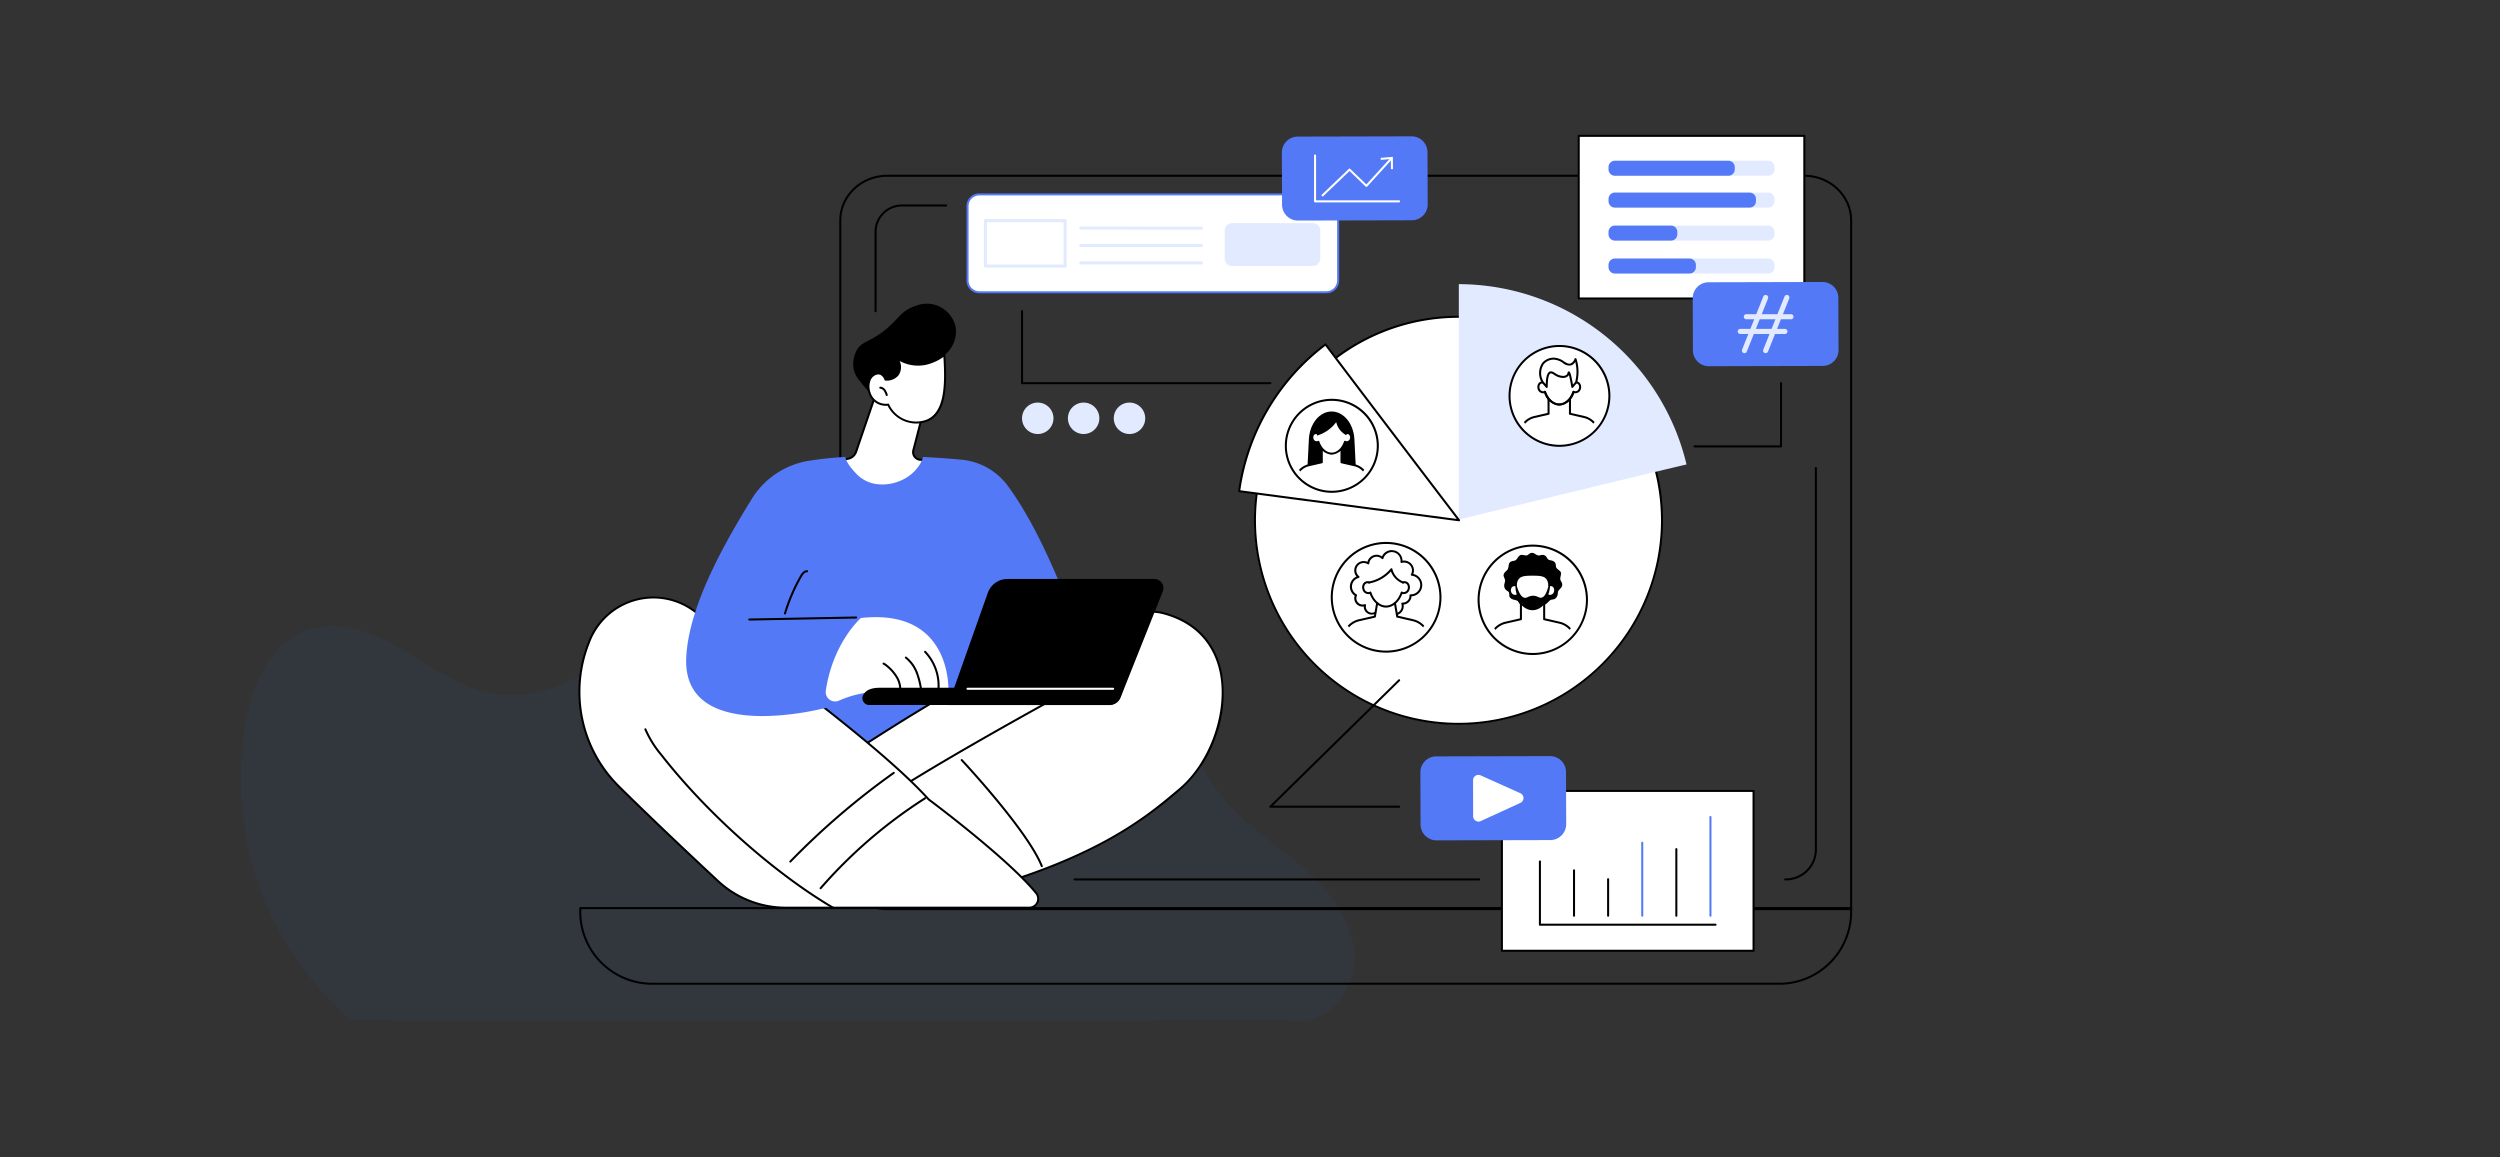 <svg xmlns="http://www.w3.org/2000/svg" xmlns:xlink="http://www.w3.org/1999/xlink" width="648" height="300" viewBox="0 0 648 300">
  <rect x="0" y="0" width="648" height="300" fill="#333333" stroke="none"/>
  <defs>
    <clipPath id="clip-path">
      <rect id="Image" width="648" height="300" rx="10" transform="translate(0 2509.771)" fill="#fff"/>
    </clipPath>
    <clipPath id="clip-path-2">
      <rect id="Rectangle_34046" data-name="Rectangle 34046" width="815.488" height="343.676" fill="none"/>
    </clipPath>
    <clipPath id="clip-path-4">
      <rect id="Rectangle_34044" data-name="Rectangle 34044" width="288.68" height="124.141" fill="none"/>
    </clipPath>
    <clipPath id="clip-path-5">
      <path id="Path_59576" data-name="Path 59576" d="M1534.665,593.362a10.483,10.483,0,1,0,10.483-10.439,10.461,10.461,0,0,0-10.483,10.439" transform="translate(-1534.665 -582.923)" fill="none"/>
    </clipPath>
    <clipPath id="clip-path-6">
      <rect id="Rectangle_34164" data-name="Rectangle 34164" width="330.161" height="220.313" fill="none"/>
    </clipPath>
    <clipPath id="clip-path-7">
      <path id="Path_59585" data-name="Path 59585" d="M2017.25,479.349a11.381,11.381,0,1,0,11.381-11.333,11.357,11.357,0,0,0-11.381,11.333" transform="translate(-2017.25 -468.016)" fill="none"/>
    </clipPath>
    <clipPath id="clip-path-9">
      <path id="Path_59600" data-name="Path 59600" d="M1636.286,905.63a12.352,12.352,0,1,0,12.352-12.336,12.344,12.344,0,0,0-12.352,12.336" transform="translate(-1636.286 -893.294)" fill="none"/>
    </clipPath>
    <clipPath id="clip-path-11">
      <path id="Path_59608" data-name="Path 59608" d="M1951.707,911.326a12.352,12.352,0,1,0,12.352-12.3,12.326,12.326,0,0,0-12.352,12.3" transform="translate(-1951.707 -899.026)" fill="none"/>
    </clipPath>
  </defs>
  <g id="Your_Website_Your_Staff:_A_Winning_Combo" data-name="Your Website &amp; Your Staff: A Winning Combo" transform="translate(0 -2509.767)">
    <g id="Mask_Group_686" data-name="Mask Group 686" transform="translate(0 -0.004)" clip-path="url(#clip-path)">
      <g id="Group_121840" data-name="Group 121840" transform="translate(14 2527.723)">
        <g id="Group_121839" data-name="Group 121839" transform="translate(-150.818 -29.076)" clip-path="url(#clip-path-2)">
          <g id="Group_121838" data-name="Group 121838">
            <g id="Group_121837" data-name="Group 121837" clip-path="url(#clip-path-2)">
              <g id="Group_121836" data-name="Group 121836" transform="translate(199.255 151.767)" opacity="0.05">
                <g id="Group_121835" data-name="Group 121835">
                  <g id="Group_121834" data-name="Group 121834" clip-path="url(#clip-path-4)">
                    <path id="Path_58197" data-name="Path 58197" d="M28.589,123.907C6.851,104.338-2.971,78.721.783,49.378,2.178,38.469,6.761,26.444,16.895,22.7c8.293-3.06,17.486.527,25.12,5.032s15.041,10.106,23.76,11.45c14.169,2.185,27.2-7.256,39.279-15.125C125.575,10.693,148.86.47,173.2.013s49.767,10.248,62.824,31.224c7.081,11.375,10.334,25.158,18.915,35.4,5.82,6.945,13.667,11.734,20.49,17.652s12.958,13.786,13.247,22.922-7.853,18.687-16.581,16.653Z" transform="translate(0 0)" fill="#1567fc"/>
                  </g>
                </g>
              </g>
            </g>
          </g>
        </g>
      </g>
    </g>
    <g id="Group_121956" data-name="Group 121956" transform="translate(149.919 2544.705)">
      <g id="Group_121939" data-name="Group 121939">
        <g id="Group_121957" data-name="Group 121957">
          <path id="Path_59557" data-name="Path 59557" d="M823.949,276.606H574.13c-6.869,0-12.458-5.316-12.458-11.85V97.83c0-6.534,5.588-11.85,12.458-11.85H811.756c6.869,0,12.458,5.316,12.458,11.85V276.342a.265.265,0,0,1-.265.265M574.13,86.51c-6.577,0-11.928,5.078-11.928,11.321V264.756c0,6.242,5.351,11.321,11.928,11.321H823.684V97.83c0-6.242-5.351-11.321-11.928-11.321Z" transform="translate(-494.052 -75.629)"/>
          <path id="Path_59558" data-name="Path 59558" d="M1171.255,1601.5H1066.391a.265.265,0,1,1,0-.53h104.864a.265.265,0,1,1,0,.53" transform="translate(-937.775 -1408.228)"/>
          <path id="Path_59559" data-name="Path 59559" d="M2596.377,822.245a.265.265,0,1,1,0-.53,7.5,7.5,0,0,0,7.679-7.284V715.326a.265.265,0,1,1,.53,0v99.106a8.028,8.028,0,0,1-8.209,7.813" transform="translate(-2283.567 -628.975)"/>
          <path id="Path_59560" data-name="Path 59560" d="M637.878,177.948a.265.265,0,0,1-.265-.265V156.925a7.108,7.108,0,0,1,7.268-6.919h11.285a.265.265,0,1,1,0,.53H644.881a6.578,6.578,0,0,0-6.738,6.389v20.759a.265.265,0,0,1-.265.265" transform="translate(-560.851 -131.947)"/>
          <path id="Path_59562" data-name="Path 59562" d="M312.878,1682.925H20.734a18.92,18.92,0,0,1-18.9-18.9v-.967a.265.265,0,0,1,.265-.265h329.41a.265.265,0,0,1,.265.265v.967a18.92,18.92,0,0,1-18.9,18.9m-310.512-19.6v.7A18.39,18.39,0,0,0,20.734,1682.4H312.878a18.39,18.39,0,0,0,18.369-18.369v-.7Z" transform="translate(-1.615 -1462.612)"/>
          <path id="Path_59563" data-name="Path 59563" d="M1561.24,444.583a52.818,52.818,0,1,1-52.818-52.755,52.787,52.787,0,0,1,52.818,52.755" transform="translate(-1280.365 -344.656)" fill="#fff"/>
          <path id="Path_59564" data-name="Path 59564" d="M1506.489,495.67a53.02,53.02,0,1,1,53.082-53.02,53.112,53.112,0,0,1-53.082,53.02m0-105.511a52.491,52.491,0,1,0,52.553,52.491,52.581,52.581,0,0,0-52.553-52.491" transform="translate(-1278.431 -342.722)"/>
          <path id="Path_59565" data-name="Path 59565" d="M1954.6,368.311a60.827,60.827,0,0,0-59.02-46.737v61.005s49.181-12,59.02-14.268" transform="translate(-1667.373 -282.86)" fill="#e2eaff"/>
          <path id="Path_59566" data-name="Path 59566" d="M1445.048,451.321a57.372,57.372,0,0,0-22.387,38.033c13.971,1.867,57,7.55,57,7.55s-28.937-37.942-34.611-45.582" transform="translate(-1251.387 -396.987)" fill="#fff"/>
          <path id="Path_59567" data-name="Path 59567" d="M1477.724,495.234l-.035,0c-.43-.057-43.188-5.7-57-7.55a.265.265,0,0,1-.227-.3,57.937,57.937,0,0,1,22.491-38.208.265.265,0,0,1,.371.054c5.609,7.552,34.32,45.2,34.609,45.58a.265.265,0,0,1-.21.425m-56.7-8.042c13.136,1.755,50.759,6.725,56.1,7.431-3.425-4.492-28.479-37.356-34.068-44.865a57.413,57.413,0,0,0-22.034,37.434" transform="translate(-1249.452 -395.052)"/>
          <path id="Path_59568" data-name="Path 59568" d="M1546.262,582.553a11.969,11.969,0,1,1-11.969-11.919,11.944,11.944,0,0,1,11.969,11.919" transform="translate(-1339.051 -501.936)" fill="#fff"/>
          <path id="Path_59569" data-name="Path 59569" d="M1532.357,592.8a12.184,12.184,0,1,1,12.234-12.184,12.223,12.223,0,0,1-12.234,12.184m0-23.838a11.654,11.654,0,1,0,11.7,11.654,11.693,11.693,0,0,0-11.7-11.654" transform="translate(-1337.116 -500)"/>
        </g>
      </g>
      <g id="Group_121941" data-name="Group 121941" transform="translate(184.758 70.178)">
        <g id="Group_121940" data-name="Group 121940" clip-path="url(#clip-path-5)">
          <path id="Path_59570" data-name="Path 59570" d="M1581.728,611.786l-.444-8.842c-.2-4.055-2.785-7.208-5.9-7.208s-5.7,3.153-5.9,7.207l-.444,8.843Z" transform="translate(-1564.899 -594.193)"/>
          <path id="Path_59571" data-name="Path 59571" d="M1554.012,677.938a4.5,4.5,0,0,0-3.32-3.128l-3.373-.773v-4.242h-5.113v4.242l-3.373.773a4.5,4.5,0,0,0-3.32,3.128l-1.287,6.769H1555.3Z" transform="translate(-1534.279 -659.336)" fill="#fff"/>
          <path id="Path_59572" data-name="Path 59572" d="M1553.363,683.037h-21.073a.265.265,0,0,1-.26-.314l1.287-6.769a4.776,4.776,0,0,1,3.521-3.337l3.167-.726V667.86a.265.265,0,0,1,.265-.265h5.113a.265.265,0,0,1,.265.265v4.031l3.167.726a4.769,4.769,0,0,1,3.515,3.313c0,.008,0,.016.006.024l1.287,6.769a.265.265,0,0,1-.26.314m-20.753-.53h20.433l-1.225-6.442a4.239,4.239,0,0,0-3.121-2.932l-3.373-.774a.265.265,0,0,1-.206-.258v-3.977h-4.583V672.1a.265.265,0,0,1-.206.258l-3.373.774a4.239,4.239,0,0,0-3.125,2.944Z" transform="translate(-1532.344 -657.401)"/>
          <path id="Path_59573" data-name="Path 59573" d="M1589.258,613.755a.915.915,0,0,0-.55.038,3.739,3.739,0,1,0-7.465,0,.915.915,0,0,0-.55-.038,1.228,1.228,0,0,0,.587,2.351.887.887,0,0,0,.247-.1c.57,1.74,1.9,3.072,3.448,3.072s2.878-1.332,3.448-3.072a.886.886,0,0,0,.247.1,1.228,1.228,0,0,0,.587-2.351" transform="translate(-1574.493 -606.599)" fill="#fff"/>
          <path id="Path_59574" data-name="Path 59574" d="M1583.044,617.4a4.164,4.164,0,0,1-3.6-2.983l-.028.007a1.4,1.4,0,0,1-1.615-1.121,1.572,1.572,0,0,1,.159-1.183,1.206,1.206,0,0,1,.742-.561,1.131,1.131,0,0,1,.377-.029,3.97,3.97,0,0,1,7.938,0,1.148,1.148,0,0,1,.377.029,1.206,1.206,0,0,1,.742.561,1.571,1.571,0,0,1,.159,1.183,1.4,1.4,0,0,1-1.616,1.121l-.028-.007a4.164,4.164,0,0,1-3.6,2.983m-3.448-3.6a.264.264,0,0,1,.252.182c.566,1.728,1.851,2.889,3.2,2.889s2.63-1.161,3.2-2.889a.265.265,0,0,1,.389-.144.624.624,0,0,0,.174.074.875.875,0,0,0,.974-.735,1.038,1.038,0,0,0-.1-.782.68.68,0,0,0-.416-.32.643.643,0,0,0-.392.029.265.265,0,0,1-.359-.231,3.476,3.476,0,1,0-6.936,0,.265.265,0,0,1-.358.231.645.645,0,0,0-.392-.029.678.678,0,0,0-.416.32,1.039,1.039,0,0,0-.1.782.874.874,0,0,0,.974.735.615.615,0,0,0,.174-.074.265.265,0,0,1,.137-.038" transform="translate(-1572.561 -604.664)"/>
          <path id="Path_59575" data-name="Path 59575" d="M1590.006,609.687a9.489,9.489,0,0,0,4.98-3.5,5.12,5.12,0,0,0,2.64,3.416s.588-5.273-3.825-5.1-3.795,5.184-3.795,5.184" transform="translate(-1583.317 -601.901)"/>
        </g>
      </g>
      <g id="Group_121943" data-name="Group 121943">
        <g id="Group_121942" data-name="Group 121942" clip-path="url(#clip-path-6)">
          <path id="Path_59577" data-name="Path 59577" d="M2029.839,467.614a12.995,12.995,0,1,1-12.994-12.939,12.967,12.967,0,0,1,12.994,12.939" transform="translate(-1762.608 -399.937)" fill="#fff"/>
          <path id="Path_59578" data-name="Path 59578" d="M2014.911,478.884a13.2,13.2,0,1,1,13.259-13.2,13.247,13.247,0,0,1-13.259,13.2m0-25.879a12.675,12.675,0,1,0,12.729,12.675A12.717,12.717,0,0,0,2014.911,453" transform="translate(-1760.674 -398.002)"/>
        </g>
      </g>
      <g id="Group_121945" data-name="Group 121945" transform="translate(242.856 56.344)">
        <g id="Group_121944" data-name="Group 121944" clip-path="url(#clip-path-7)">
          <path id="Path_59579" data-name="Path 59579" d="M2037.716,576.848h-22.877a.265.265,0,0,1-.26-.314l1.4-7.349a5.162,5.162,0,0,1,3.805-3.6l3.456-.793v-4.394a.265.265,0,0,1,.265-.265h5.551a.265.265,0,0,1,.265.265v4.394l3.456.793a5.156,5.156,0,0,1,3.8,3.581c0,.008,0,.016.006.024l1.4,7.349a.265.265,0,0,1-.26.314m-22.557-.53H2037.4l-1.335-7.022a4.625,4.625,0,0,0-3.406-3.2l-3.662-.84a.265.265,0,0,1-.206-.258v-4.34h-5.021V565a.265.265,0,0,1-.206.258l-3.662.84a4.625,4.625,0,0,0-3.409,3.212Z" transform="translate(-2014.896 -549.039)"/>
          <path id="Path_59580" data-name="Path 59580" d="M2076.858,502.492a.983.983,0,0,0-.591.041c-.16-2.533-1.895-4.251-4.013-4.251s-3.854,1.718-4.013,4.251a.984.984,0,0,0-.591-.041,1.32,1.32,0,0,0,.631,2.528.955.955,0,0,0,.266-.112c.613,1.871,2.042,3.3,3.707,3.3s3.095-1.432,3.708-3.3a.95.95,0,0,0,.266.112,1.32,1.32,0,0,0,.631-2.528" transform="translate(-2060.873 -494.638)" fill="#fff"/>
          <path id="Path_59581" data-name="Path 59581" d="M2070.321,506.54a4.464,4.464,0,0,1-3.862-3.211l-.047.013a1.484,1.484,0,0,1-1.712-1.19,1.668,1.668,0,0,1,.169-1.257,1.277,1.277,0,0,1,.786-.595,1.22,1.22,0,0,1,.418-.029,4.25,4.25,0,0,1,8.5,0,1.211,1.211,0,0,1,.418.029h0a1.278,1.278,0,0,1,.786.594,1.668,1.668,0,0,1,.169,1.257,1.486,1.486,0,0,1-1.713,1.19l-.047-.013a4.463,4.463,0,0,1-3.863,3.211m-3.707-3.832a.268.268,0,0,1,.092.016.264.264,0,0,1,.159.166c.611,1.866,2,3.12,3.456,3.12s2.845-1.254,3.456-3.12a.264.264,0,0,1,.389-.144.694.694,0,0,0,.192.082.962.962,0,0,0,1.072-.8,1.138,1.138,0,0,0-.109-.856.749.749,0,0,0-.459-.353.715.715,0,0,0-.433.032.265.265,0,0,1-.359-.231c-.146-2.319-1.723-4-3.749-4s-3.6,1.683-3.749,4a.265.265,0,0,1-.359.231.716.716,0,0,0-.433-.032.749.749,0,0,0-.459.353,1.138,1.138,0,0,0-.108.856.96.96,0,0,0,1.071.8.681.681,0,0,0,.192-.082.264.264,0,0,1,.137-.038" transform="translate(-2058.94 -492.703)"/>
          <path id="Path_59582" data-name="Path 59582" d="M2082.765,554.947c-1.685,0-3.276-1.4-3.959-3.485a.265.265,0,0,1,.5-.165c.611,1.866,2,3.12,3.456,3.12s2.844-1.254,3.456-3.12a.265.265,0,0,1,.5.165c-.682,2.084-2.274,3.485-3.959,3.485" transform="translate(-2071.384 -541.11)"/>
          <path id="Path_59583" data-name="Path 59583" d="M2071.36,483.213a4.4,4.4,0,0,0-.058,4.92l1,1.168c-.01-2.839.463-3.6.922-3.743.758-.231,1.656,1.185,3.3,1.15a1.575,1.575,0,0,0,1.154-.407c.3-.33.25-.734.34-.743.147-.014.412.759.922,3.743l.985-1.177a10.738,10.738,0,0,0-.156-6.019,2.239,2.239,0,0,1-1.216,1.376c-1.327.437-2.322-1.508-4.447-1.5a3.679,3.679,0,0,0-2.742,1.237" transform="translate(-2064.166 -480.296)" fill="#fff"/>
          <path id="Path_59584" data-name="Path 59584" d="M2070.406,487.632a.265.265,0,0,1-.2-.093l-1-1.168a.251.251,0,0,1-.03-.044,4.687,4.687,0,0,1,.086-5.219,3.935,3.935,0,0,1,2.944-1.331h.007a4.883,4.883,0,0,1,2.687.973c.634.4,1.136.72,1.671.544a1.935,1.935,0,0,0,1.053-1.224.268.268,0,0,1,.256-.165.264.264,0,0,1,.242.184,11,11,0,0,1,.16,6.168.261.261,0,0,1-.053.1l-.985,1.177a.265.265,0,0,1-.464-.125c-.3-1.759-.5-2.657-.63-3.116a1.251,1.251,0,0,1-.173.248,1.821,1.821,0,0,1-1.345.5,4.036,4.036,0,0,1-2.283-.785c-.385-.239-.718-.444-.944-.377s-.744.545-.734,3.489a.265.265,0,0,1-.265.266m5.763-4.276c.255,0,.48.257,1.037,3.4l.58-.693a10.464,10.464,0,0,0,.016-5.173,2.027,2.027,0,0,1-1.064.9,2.474,2.474,0,0,1-2.12-.6,4.385,4.385,0,0,0-2.4-.891h-.006a3.392,3.392,0,0,0-2.54,1.142h0a4.156,4.156,0,0,0-.041,4.6l.522.611c.058-2.028.412-3.078,1.1-3.288.455-.139.883.126,1.378.433a3.568,3.568,0,0,0,1.993.705,1.351,1.351,0,0,0,.962-.319.994.994,0,0,0,.208-.465c.029-.128.079-.342.3-.364.025,0,.05,0,.074,0m-6.7-2.076h0Z" transform="translate(-2062.271 -478.362)"/>
        </g>
      </g>
      <g id="Group_121947" data-name="Group 121947">
        <g id="Group_121946" data-name="Group 121946" clip-path="url(#clip-path-6)">
          <path id="Path_59586" data-name="Path 59586" d="M1649.949,892.856a14.1,14.1,0,1,1-14.1-14.084,14.093,14.093,0,0,1,14.1,14.084" transform="translate(-1426.503 -772.977)" fill="#fff"/>
          <path id="Path_59587" data-name="Path 59587" d="M1633.912,905.271a14.349,14.349,0,1,1,14.367-14.349,14.374,14.374,0,0,1-14.367,14.349m0-28.169a13.82,13.82,0,1,0,13.838,13.82,13.844,13.844,0,0,0-13.838-13.82" transform="translate(-1424.568 -771.043)"/>
        </g>
      </g>
      <g id="Group_121949" data-name="Group 121949" transform="translate(196.992 107.543)">
        <g id="Group_121948" data-name="Group 121948" clip-path="url(#clip-path-9)">
          <path id="Path_59588" data-name="Path 59588" d="M1678.974,902.478a2.3,2.3,0,0,0-2.694-3.311,2.564,2.564,0,0,0,.019-.3,2.522,2.522,0,0,0-4.945-.7,4.149,4.149,0,0,1-4.861,1.019,2.171,2.171,0,0,0-1.367,3.862,2.577,2.577,0,0,0-.638,4.74,1.888,1.888,0,0,0,2.335,2.567,1.828,1.828,0,1,0,3.61.406c0-1.009,1.955-1.309,1.955-.144a2.112,2.112,0,1,0,4.115-.667c.036,0,.072.006.109.006a2.017,2.017,0,0,0,2.018-2.015c0-.044,0-.088-.007-.131.034,0,.067.005.1.005a2.676,2.676,0,0,0,.247-5.341" transform="translate(-1659.946 -895.982)" fill="#fff"/>
          <path id="Path_59589" data-name="Path 59589" d="M1672.569,911.062a2.379,2.379,0,0,1-2.377-2.375c0-.423-.354-.487-.566-.487-.415,0-.86.254-.86.631a2.094,2.094,0,0,1-4.187,0c0-.019,0-.039,0-.059a2.112,2.112,0,0,1-.3.022,2.158,2.158,0,0,1-2.156-2.154,2.125,2.125,0,0,1,.109-.673,2.842,2.842,0,0,1,.472-4.959,2.438,2.438,0,0,1,2.836-3.811,2.458,2.458,0,0,1,2.365-1.842,2.425,2.425,0,0,1,1.4.441,2.787,2.787,0,0,1,5.328,1.1,2.563,2.563,0,0,1,2.8,3.439,2.941,2.941,0,0,1-.468,5.809,2.285,2.285,0,0,1-2.05,2.135,2.345,2.345,0,0,1,.036.408,2.379,2.379,0,0,1-2.377,2.375m-2.943-3.391a1,1,0,0,1,1.1,1.016,1.848,1.848,0,1,0,3.6-.583.265.265,0,0,1,.265-.348l.038,0,.057,0a1.754,1.754,0,0,0,1.753-1.75c0-.028,0-.056,0-.083l0-.031a.265.265,0,0,1,.074-.2.261.261,0,0,1,.2-.08l.05,0,.042,0a2.411,2.411,0,0,0,.223-4.812.265.265,0,0,1-.207-.393,2.036,2.036,0,0,0-2.384-2.929.265.265,0,0,1-.341-.284,2.256,2.256,0,0,0-4.408-.891.265.265,0,0,1-.439.116,1.9,1.9,0,0,0-1.334-.544,1.921,1.921,0,0,0-1.9,1.742.265.265,0,0,1-.407.2,1.907,1.907,0,0,0-2.233,3.087.265.265,0,0,1-.1.463,2.313,2.313,0,0,0-.572,4.254.265.265,0,0,1,.11.34,1.606,1.606,0,0,0-.147.671,1.624,1.624,0,0,0,2.155,1.535.265.265,0,0,1,.344.309,1.563,1.563,0,1,0,3.088.347,1.3,1.3,0,0,1,1.389-1.161" transform="translate(-1658.011 -894.048)"/>
          <path id="Path_59590" data-name="Path 59590" d="M1655.168,1033.438l-6.986-1.607-6.986,1.607a5.311,5.311,0,0,0-3.912,3.7l-1.516,8H1660.6l-1.516-8a5.311,5.311,0,0,0-3.912-3.7" transform="translate(-1635.83 -1015.153)" fill="#fff"/>
          <path id="Path_59591" data-name="Path 59591" d="M1658.662,1043.463h-24.828a.265.265,0,0,1-.26-.314l1.516-8a5.585,5.585,0,0,1,4.113-3.906l6.986-1.607a.26.26,0,0,1,.119,0l6.986,1.607a5.58,5.58,0,0,1,4.107,3.881l1.522,8.023a.265.265,0,0,1-.26.314m-24.509-.53h24.189l-1.457-7.685a5.042,5.042,0,0,0-3.71-3.488l-6.927-1.594-6.927,1.594a5.049,5.049,0,0,0-3.717,3.512Z" transform="translate(-1633.896 -1013.217)"/>
          <path id="Path_59592" data-name="Path 59592" d="M1714.162,1001.37l.932-5.422h4.089l.922,5.361Z" transform="translate(-1704.787 -983.59)" fill="#fff"/>
          <path id="Path_59593" data-name="Path 59593" d="M1700.609,929.728a1.074,1.074,0,0,0-.647.045c-.175-2.784-2.076-4.672-4.4-4.672s-4.223,1.888-4.4,4.672a1.075,1.075,0,0,0-.648-.045,1.451,1.451,0,0,0,.692,2.779,1.036,1.036,0,0,0,.291-.123c.671,2.056,2.237,3.63,4.062,3.63s3.391-1.574,4.063-3.63a1.032,1.032,0,0,0,.291.123,1.451,1.451,0,0,0,.692-2.779" transform="translate(-1683.212 -921.273)" fill="#fff"/>
          <path id="Path_59594" data-name="Path 59594" d="M1691.165,963.354a1.075,1.075,0,0,0-.648-.045,1.451,1.451,0,0,0,.691,2.779,1.037,1.037,0,0,0,.291-.123c.671,2.056,2.237,3.63,4.062,3.63s3.391-1.574,4.063-3.63a1.037,1.037,0,0,0,.291.123,1.451,1.451,0,0,0,.692-2.779,1.075,1.075,0,0,0-.647.045Z" transform="translate(-1683.211 -954.853)" fill="#fff"/>
          <path id="Path_59595" data-name="Path 59595" d="M1693.627,967.925c-1.76,0-3.427-1.409-4.217-3.535l-.073.021a1.6,1.6,0,0,1-1.846-1.289,1.824,1.824,0,0,1,.121-1.25,1.384,1.384,0,0,1,.907-.753,1.345,1.345,0,0,1,.806.055.265.265,0,0,1-.189.495.805.805,0,0,0-.489-.036.863.863,0,0,0-.56.475,1.3,1.3,0,0,0-.081.887,1.077,1.077,0,0,0,1.2.9.773.773,0,0,0,.218-.093.265.265,0,0,1,.389.144c.673,2.062,2.2,3.447,3.811,3.447s3.137-1.385,3.811-3.447a.265.265,0,0,1,.39-.144.774.774,0,0,0,.217.093,1.079,1.079,0,0,0,1.2-.9,1.294,1.294,0,0,0-.081-.887.862.862,0,0,0-.559-.475.8.8,0,0,0-.489.036.265.265,0,0,1-.189-.495,1.341,1.341,0,0,1,.806-.055,1.384,1.384,0,0,1,.906.753,1.823,1.823,0,0,1,.121,1.25,1.6,1.6,0,0,1-1.846,1.289l-.073-.02c-.79,2.126-2.457,3.535-4.217,3.535" transform="translate(-1681.275 -952.919)"/>
          <path id="Path_59596" data-name="Path 59596" d="M1702.355,938.823a9.863,9.863,0,0,0,5.794-3.433,4.9,4.9,0,0,0,3,3.433Z" transform="translate(-1694.401 -930.322)" fill="#fff"/>
          <path id="Path_59597" data-name="Path 59597" d="M1709.215,937.154a.264.264,0,0,1-.107-.023,5.326,5.326,0,0,1-3.026-3.1,10.18,10.18,0,0,1-5.613,3.122.265.265,0,1,1-.1-.521,9.528,9.528,0,0,0,5.634-3.336.265.265,0,0,1,.47.118,4.6,4.6,0,0,0,2.847,3.236.265.265,0,0,1-.107.507" transform="translate(-1692.466 -928.387)"/>
          <path id="Path_59598" data-name="Path 59598" d="M1756.651,1010.1a.265.265,0,0,1-.261-.22l-.6-3.5a.265.265,0,0,1,.522-.09l.6,3.5a.265.265,0,0,1-.216.306.258.258,0,0,1-.045,0" transform="translate(-1741.398 -992.49)"/>
          <path id="Path_59599" data-name="Path 59599" d="M1712.849,1010.344a.26.26,0,0,1-.045,0,.264.264,0,0,1-.216-.306l.6-3.471a.265.265,0,1,1,.522.09l-.6,3.471a.265.265,0,0,1-.261.22" transform="translate(-1703.398 -992.734)"/>
        </g>
      </g>
      <g id="Group_121951" data-name="Group 121951">
        <g id="Group_121950" data-name="Group 121950" clip-path="url(#clip-path-6)">
          <path id="Path_59601" data-name="Path 59601" d="M1965.371,898.59a14.1,14.1,0,1,1-14.1-14.043,14.073,14.073,0,0,1,14.1,14.043" transform="translate(-1703.951 -778.057)" fill="#fff"/>
          <path id="Path_59602" data-name="Path 59602" d="M1949.333,910.963a14.308,14.308,0,1,1,14.367-14.308,14.354,14.354,0,0,1-14.367,14.308m0-28.086a13.778,13.778,0,1,0,13.838,13.778,13.824,13.824,0,0,0-13.838-13.778" transform="translate(-1702.016 -776.122)"/>
        </g>
      </g>
      <g id="Group_121953" data-name="Group 121953" transform="translate(234.965 108.233)">
        <g id="Group_121952" data-name="Group 121952" clip-path="url(#clip-path-11)">
          <path id="Path_59603" data-name="Path 59603" d="M2007.049,908.454c-.062.751-.768,1.04-1.017,1.527s.058.929-.5,1.677c-.547.733-1.147.4-1.6.713s-.768.872-1.27,1.084c-.484.2-1.073.033-1.6.138-.508.1-1.016.5-1.551.5-.512,0-1-.506-1.518-.606s-.929.33-1.4.15c-.955-.36-.719-.817-1.146-1.1-.444-.29-1.284-.209-1.792-.708-.585-.575-.155-1.064-.431-1.507s-.941-.436-1.163-1.318c-.207-.822.217-1.207.187-1.755s-.56-1.053-.366-1.584c.3-.817.821-.859,1.07-1.346s.13-1.225.46-1.668c.436-.586,1.141-.351,1.591-.668s.5-.882,1.1-1.25c.542-.332,1.231.125,1.76.019.508-.1.662-.668,1.392-.655.622.011,1.017.571,1.54.67s.911-.326,1.567-.079c.735.277.679.873,1.106,1.152.444.291.981.089,1.541.587.61.542.258,1.113.534,1.557s1,.691,1.168,1.2-.236,1.156-.172,1.7c.083.7.576.758.51,1.569" transform="translate(-1987.006 -899.969)"/>
          <path id="Path_59604" data-name="Path 59604" d="M1974.083,1017.28h-24.828a.264.264,0,0,1-.26-.314l1.516-7.975a5.578,5.578,0,0,1,4.113-3.895l3.768-.864v-4.787a.265.265,0,0,1,.265-.265h6.024a.265.265,0,0,1,.265.265v4.787l3.769.864a5.573,5.573,0,0,1,4.107,3.87c0,.008,0,.016.006.024l1.516,7.975a.265.265,0,0,1-.26.314m-24.508-.53h24.188l-1.454-7.649a5.043,5.043,0,0,0-3.713-3.49l-3.974-.911a.265.265,0,0,1-.206-.258V999.71h-5.495v4.733a.265.265,0,0,1-.205.258l-3.974.911a5.042,5.042,0,0,0-3.717,3.5Z" transform="translate(-1949.318 -987.122)"/>
          <path id="Path_59605" data-name="Path 59605" d="M2016.4,949.827a1.067,1.067,0,0,0-.641.045c-.174-2.749-2.056-2.781-4.356-2.781s-4.182.032-4.355,2.781a1.068,1.068,0,0,0-.641-.045,1.432,1.432,0,0,0,.685,2.744,1.036,1.036,0,0,0,.289-.122c.665,2.03,2.216,3.584,4.023,3.584s3.359-1.554,4.023-3.584a1.032,1.032,0,0,0,.288.122,1.432,1.432,0,0,0,.685-2.744" transform="translate(-1999.05 -941.304)" fill="#fff"/>
          <path id="Path_59606" data-name="Path 59606" d="M2009.469,954.363c-1.743,0-3.394-1.391-4.178-3.49l-.071.02a1.59,1.59,0,0,1-1.831-1.276,1.788,1.788,0,0,1,.181-1.348,1.364,1.364,0,0,1,.839-.635,1.307,1.307,0,0,1,.469-.028c.323-2.716,2.492-2.716,4.591-2.716s4.269,0,4.592,2.716a1.3,1.3,0,0,1,.469.028,1.364,1.364,0,0,1,.838.635,1.788,1.788,0,0,1,.181,1.348,1.591,1.591,0,0,1-1.832,1.276l-.07-.02c-.784,2.1-2.434,3.49-4.178,3.49m-4.023-4.114a.265.265,0,0,1,.252.182c.667,2.035,2.182,3.4,3.771,3.4s3.105-1.367,3.772-3.4a.265.265,0,0,1,.389-.144.769.769,0,0,0,.215.091,1.064,1.064,0,0,0,1.191-.89,1.258,1.258,0,0,0-.121-.946.829.829,0,0,0-.512-.394h0a.8.8,0,0,0-.483.035.265.265,0,0,1-.359-.231c-.152-2.415-1.58-2.533-4.091-2.533s-3.939.118-4.091,2.533a.265.265,0,0,1-.358.231.8.8,0,0,0-.483-.035.829.829,0,0,0-.512.394,1.258,1.258,0,0,0-.121.946,1.064,1.064,0,0,0,1.19.89.766.766,0,0,0,.215-.091.265.265,0,0,1,.137-.038" transform="translate(-1997.117 -939.369)"/>
          <path id="Path_59607" data-name="Path 59607" d="M2017.552,966.112l.142-.305c.755,2.944,1.591,3.65,2.227,3.734.678.089,1.058-.538,2.214-.527,1.119.01,1.466.611,2.117.5.592-.1,1.328-.782,1.911-3.378l.322-.207a6.958,6.958,0,0,1-.956,3.833c-.407.678-1.636,2.722-3.568,2.74-2.186.02-3.513-2.572-3.735-3a6.381,6.381,0,0,1-.674-3.383" transform="translate(-2009.61 -957.767)"/>
        </g>
      </g>
      <g id="Group_121955" data-name="Group 121955">
        <g id="Group_121954" data-name="Group 121954" clip-path="url(#clip-path-6)">
          <path id="Path_59609" data-name="Path 59609" d="M963.31,580.58a4.074,4.074,0,1,0-4.074,4.077,4.076,4.076,0,0,0,4.074-4.077" transform="translate(-840.169 -507.098)" fill="#e2eaff"/>
          <path id="Path_59610" data-name="Path 59610" d="M1062.074,580.58a4.074,4.074,0,1,0-4.074,4.077,4.076,4.076,0,0,0,4.074-4.077" transform="translate(-927.043 -507.098)" fill="#e2eaff"/>
          <path id="Path_59611" data-name="Path 59611" d="M1160.839,580.58a4.074,4.074,0,1,0-4.074,4.077,4.076,4.076,0,0,0,4.074-4.077" transform="translate(-1013.918 -507.098)" fill="#e2eaff"/>
          <path id="Path_59612" data-name="Path 59612" d="M1017.59,396.629H953.226a.265.265,0,0,1-.265-.265v-18.69a.265.265,0,0,1,.53,0V396.1h64.1a.265.265,0,0,1,0,.53" transform="translate(-838.234 -331.974)"/>
          <rect id="Rectangle_34167" data-name="Rectangle 34167" width="58.479" height="42.159" transform="translate(259.288 0.265)" fill="#fff"/>
          <path id="Path_59613" data-name="Path 59613" d="M2210.282,42.689H2151.8a.265.265,0,0,1-.265-.265V.265A.265.265,0,0,1,2151.8,0h58.479a.265.265,0,0,1,.265.265V42.424a.265.265,0,0,1-.265.265m-58.214-.53h57.949V.53h-57.949Z" transform="translate(-1892.515)"/>
          <path id="Path_59614" data-name="Path 59614" d="M2259.31,128.318h-39.723a1.649,1.649,0,0,1-1.649-1.649v-.592a1.649,1.649,0,0,1,1.649-1.649h39.723a1.649,1.649,0,0,1,1.649,1.649v.592a1.649,1.649,0,0,1-1.649,1.649" transform="translate(-1950.921 -109.448)" fill="#e2eaff"/>
          <path id="Path_59615" data-name="Path 59615" d="M2259.31,199.365h-39.723a1.649,1.649,0,0,1-1.649-1.649v-.592a1.649,1.649,0,0,1,1.649-1.649h39.723a1.649,1.649,0,0,1,1.649,1.649v.592a1.649,1.649,0,0,1-1.649,1.649" transform="translate(-1950.921 -171.942)" fill="#e2eaff"/>
          <path id="Path_59616" data-name="Path 59616" d="M2259.31,270.285h-39.723a1.649,1.649,0,0,1-1.649-1.649v-.592a1.649,1.649,0,0,1,1.649-1.649h39.723a1.649,1.649,0,0,1,1.649,1.649v.592a1.649,1.649,0,0,1-1.649,1.649" transform="translate(-1950.921 -234.324)" fill="#e2eaff"/>
          <path id="Path_59617" data-name="Path 59617" d="M2259.31,59.771h-39.723a1.649,1.649,0,0,1-1.649-1.649V57.53a1.649,1.649,0,0,1,1.649-1.649h39.723a1.649,1.649,0,0,1,1.649,1.649v.592a1.649,1.649,0,0,1-1.649,1.649" transform="translate(-1950.921 -49.153)" fill="#e2eaff"/>
          <path id="Path_59618" data-name="Path 59618" d="M2254.5,128.318h-34.911a1.649,1.649,0,0,1-1.649-1.649v-.592a1.649,1.649,0,0,1,1.649-1.649H2254.5a1.649,1.649,0,0,1,1.649,1.649v.592a1.649,1.649,0,0,1-1.649,1.649" transform="translate(-1950.921 -109.448)" fill="#5479f7"/>
          <path id="Path_59619" data-name="Path 59619" d="M2234.118,199.365h-14.531a1.649,1.649,0,0,1-1.649-1.649v-.592a1.649,1.649,0,0,1,1.649-1.649h14.531a1.649,1.649,0,0,1,1.649,1.649v.592a1.649,1.649,0,0,1-1.649,1.649" transform="translate(-1950.921 -171.942)" fill="#5479f7"/>
          <path id="Path_59620" data-name="Path 59620" d="M2238.93,270.285h-19.343a1.649,1.649,0,0,1-1.649-1.649v-.592a1.649,1.649,0,0,1,1.649-1.649h19.343a1.649,1.649,0,0,1,1.649,1.649v.592a1.649,1.649,0,0,1-1.649,1.649" transform="translate(-1950.921 -234.324)" fill="#5479f7"/>
          <path id="Path_59621" data-name="Path 59621" d="M2249.006,59.771h-29.419a1.649,1.649,0,0,1-1.649-1.649V57.53a1.649,1.649,0,0,1,1.649-1.649h29.419a1.649,1.649,0,0,1,1.649,1.649v.592a1.649,1.649,0,0,1-1.649,1.649" transform="translate(-1950.921 -49.153)" fill="#5479f7"/>
          <path id="Path_59622" data-name="Path 59622" d="M930.845,153.7H840.867a3.041,3.041,0,0,1-3.041-3.041V131.369a3.041,3.041,0,0,1,3.041-3.041h89.978a3.041,3.041,0,0,1,3.041,3.041v19.285a3.041,3.041,0,0,1-3.041,3.041" transform="translate(-736.96 -112.879)" fill="#fff"/>
          <path id="Path_59623" data-name="Path 59623" d="M928.909,152.026H838.931a3.31,3.31,0,0,1-3.306-3.306V129.435a3.31,3.31,0,0,1,3.306-3.306h89.978a3.31,3.31,0,0,1,3.306,3.306V148.72a3.31,3.31,0,0,1-3.306,3.306m-89.978-25.367a2.78,2.78,0,0,0-2.776,2.776V148.72a2.78,2.78,0,0,0,2.776,2.776h89.978a2.779,2.779,0,0,0,2.776-2.776V129.435a2.78,2.78,0,0,0-2.776-2.776Z" transform="translate(-735.024 -110.944)" fill="#5479f7"/>
          <path id="Path_59624" data-name="Path 59624" d="M1414.406,201.345h-20.915a1.926,1.926,0,0,1-1.92-1.92v-7.286a1.926,1.926,0,0,1,1.92-1.92h20.915a1.926,1.926,0,0,1,1.92,1.92v7.286a1.926,1.926,0,0,1-1.92,1.92" transform="translate(-1224.04 -167.319)" fill="#e2eaff"/>
          <path id="Path_59625" data-name="Path 59625" d="M894.11,194.01H873.462a.4.4,0,0,1-.4-.4V181.825a.4.4,0,0,1,.4-.4H894.11a.4.4,0,0,1,.4.4v11.788a.4.4,0,0,1-.4.4m-20.251-.794h19.854V182.222H873.859Z" transform="translate(-767.957 -159.586)" fill="#e2eaff"/>
          <path id="Path_59626" data-name="Path 59626" d="M1109.553,198.355l-31.255-.009a.4.4,0,0,1,0-.794l31.255.009a.4.4,0,1,1,0,.794" transform="translate(-948.133 -173.768)" fill="#e2eaff"/>
          <path id="Path_59627" data-name="Path 59627" d="M1109.553,235.866l-31.255-.009a.4.4,0,0,1,0-.794l31.255.009a.4.4,0,1,1,0,.794" transform="translate(-948.133 -206.763)" fill="#e2eaff"/>
          <path id="Path_59628" data-name="Path 59628" d="M1109.553,273.377l-31.255-.009a.4.4,0,0,1,0-.794l31.255.009a.4.4,0,1,1,0,.794" transform="translate(-948.133 -239.758)" fill="#e2eaff"/>
          <path id="Path_59629" data-name="Path 59629" d="M2423.581,549.57h-22.416a.265.265,0,1,1,0-.53h22.151V532.917a.265.265,0,1,1,.529,0V549.3a.265.265,0,0,1-.265.265" transform="translate(-2111.857 -468.526)"/>
          <path id="Path_59630" data-name="Path 59630" d="M1548.294,25.061l-29.5.073a4.124,4.124,0,0,1-4.134-4.113l-.049-13.515a4.123,4.123,0,0,1,4.113-4.134l29.5-.073a4.123,4.123,0,0,1,4.134,4.113l.05,13.515a4.123,4.123,0,0,1-4.113,4.133" transform="translate(-1332.27 -2.902)" fill="#5479f7"/>
          <path id="Path_59631" data-name="Path 59631" d="M1600.28,58.9a.265.265,0,0,1-.183-.456l6.989-6.674a.265.265,0,0,1,.367,0l4.179,4.031,6.286-6.9a.265.265,0,1,1,.391.357l-6.469,7.1a.266.266,0,0,1-.187.086.257.257,0,0,1-.192-.074l-4.192-4.043-6.8,6.5a.264.264,0,0,1-.183.073" transform="translate(-1407.39 -42.935)" fill="#fff"/>
          <path id="Path_59632" data-name="Path 59632" d="M1730.432,50.667l-.53.006-.027-2.611-2.6.217-.044-.528,3.17-.264Z" transform="translate(-1519.289 -41.77)" fill="#fff"/>
          <path id="Path_59633" data-name="Path 59633" d="M1605.892,54.867h-21.777a.265.265,0,0,1-.265-.265V42.727a.265.265,0,0,1,.53,0V54.338h21.512a.265.265,0,0,1,0,.53" transform="translate(-1393.172 -37.35)" fill="#fff"/>
          <path id="Path_59634" data-name="Path 59634" d="M1521.242,1205.464h-33.387a.265.265,0,0,1-.185-.454l33.386-32.776a.265.265,0,0,1,.371.378l-32.924,32.322h32.739a.265.265,0,0,1,0,.53" transform="translate(-1308.5 -1031.042)"/>
          <path id="Path_59635" data-name="Path 59635" d="M2432.872,338.641l-29.5.073a4.123,4.123,0,0,1-4.134-4.113l-.05-13.515a4.123,4.123,0,0,1,4.113-4.133l29.5-.073a4.123,4.123,0,0,1,4.133,4.113l.05,13.515a4.124,4.124,0,0,1-4.113,4.133" transform="translate(-2110.354 -278.73)" fill="#5479f7"/>
          <path id="Path_59636" data-name="Path 59636" d="M2505.677,360.03a.662.662,0,0,1-.615-.908l5.494-13.751a.662.662,0,1,1,1.229.491l-5.494,13.751a.662.662,0,0,1-.615.416" transform="translate(-2203.437 -303.426)" fill="#e2eaff"/>
          <path id="Path_59637" data-name="Path 59637" d="M2551.314,360.03a.662.662,0,0,1-.615-.908l5.494-13.751a.662.662,0,1,1,1.229.491l-5.494,13.751a.662.662,0,0,1-.615.416" transform="translate(-2243.58 -303.426)" fill="#e2eaff"/>
          <path id="Path_59638" data-name="Path 59638" d="M2521.356,387.551h-11.565a.662.662,0,0,1,0-1.324h11.565a.662.662,0,0,1,0,1.324" transform="translate(-2207.057 -339.729)" fill="#e2eaff"/>
          <path id="Path_59639" data-name="Path 59639" d="M2508.347,419.225h-11.564a.662.662,0,0,1,0-1.324h11.564a.662.662,0,0,1,0,1.324" transform="translate(-2195.614 -367.59)" fill="#e2eaff"/>
          <rect id="Rectangle_34168" data-name="Rectangle 34168" width="65.228" height="41.434" transform="translate(239.373 170.071)" fill="#fff"/>
          <path id="Path_59640" data-name="Path 59640" d="M2051.614,1452.438h-65.228a.265.265,0,0,1-.265-.265V1410.74a.265.265,0,0,1,.265-.265h65.228a.265.265,0,0,1,.265.265v41.434a.265.265,0,0,1-.265.265m-64.963-.53h64.7V1411h-64.7Z" transform="translate(-1747.013 -1240.668)"/>
          <path id="Path_59641" data-name="Path 59641" d="M2113.763,1579.274h-45.518a.265.265,0,0,1-.265-.265V1562.62a.265.265,0,1,1,.53,0v16.124h45.253a.265.265,0,0,1,0,.53" transform="translate(-1819.017 -1374.264)"/>
          <path id="Path_59642" data-name="Path 59642" d="M2141.675,1593.753a.265.265,0,0,1-.265-.265v-11.76a.265.265,0,1,1,.53,0v11.76a.265.265,0,0,1-.265.265" transform="translate(-1883.606 -1391.071)"/>
          <path id="Path_59643" data-name="Path 59643" d="M2215.1,1610.589a.265.265,0,0,1-.265-.265v-9.456a.265.265,0,1,1,.53,0v9.456a.265.265,0,0,1-.265.265" transform="translate(-1948.195 -1407.908)"/>
          <path id="Path_59644" data-name="Path 59644" d="M2288.532,1541.5a.265.265,0,0,1-.265-.265v-18.912a.265.265,0,0,1,.53,0v18.912a.265.265,0,0,1-.265.265" transform="translate(-2012.783 -1338.821)" fill="#5479f7"/>
          <path id="Path_59645" data-name="Path 59645" d="M2361.961,1553.553a.265.265,0,0,1-.265-.265v-17.262a.265.265,0,1,1,.53,0v17.262a.265.265,0,0,1-.265.265" transform="translate(-2077.372 -1350.871)"/>
          <path id="Path_59646" data-name="Path 59646" d="M2435.39,1492.74a.264.264,0,0,1-.265-.265V1466.89a.265.265,0,1,1,.53,0v25.586a.265.265,0,0,1-.265.265" transform="translate(-2141.961 -1290.059)" fill="#5479f7"/>
          <path id="Path_59647" data-name="Path 59647" d="M1846.5,1359.469l-29.5.073a4.123,4.123,0,0,1-4.134-4.113l-.049-13.515a4.123,4.123,0,0,1,4.113-4.134l29.5-.073a4.124,4.124,0,0,1,4.133,4.113l.05,13.515a4.123,4.123,0,0,1-4.113,4.133" transform="translate(-1594.573 -1176.661)" fill="#5479f7"/>
          <path id="Path_59648" data-name="Path 59648" d="M1938.474,1382.848l-10.3-4.63a1.379,1.379,0,0,0-1.944,1.26l.017,9.347a1.379,1.379,0,0,0,1.953,1.251l10.288-4.717a1.379,1.379,0,0,0-.01-2.511" transform="translate(-1694.327 -1212.186)" fill="#fff"/>
          <path id="Path_59649" data-name="Path 59649" d="M571.689,558.946l-4.946,14.468a2.729,2.729,0,0,1-2.061,1.8l-2.2.428s5.725,12.436,15.374,10.352,7.527-10.352,7.527-10.352l-2.041-.165a1.976,1.976,0,0,1-1.753-2.464l2.294-8.891s-9.349-7.54-12.192-5.172" transform="translate(-494.764 -491.25)" fill="#fff"/>
          <path id="Path_59650" data-name="Path 59650" d="M573.776,584.634c-8.42,0-13.416-10.623-13.469-10.739a.265.265,0,0,1,.19-.371l2.2-.428a2.47,2.47,0,0,0,1.861-1.622l4.946-14.467a.266.266,0,0,1,.081-.118c2.976-2.478,12.139,4.856,12.528,5.169a.265.265,0,0,1,.09.272l-2.294,8.891a1.712,1.712,0,0,0,1.518,2.134l2.041.165a.265.265,0,0,1,.235.2,9.053,9.053,0,0,1-1.01,6.488c-1.3,2.1-3.556,3.506-6.717,4.189a10.406,10.406,0,0,1-2.2.239m-12.838-10.656c.959,1.879,6.437,11.732,14.927,9.9,3.013-.65,5.157-1.978,6.375-3.944a8.626,8.626,0,0,0,.989-5.9l-1.845-.149a2.241,2.241,0,0,1-1.988-2.794l2.251-8.725c-2.636-2.1-9.448-6.784-11.667-5.113l-4.92,14.394a3,3,0,0,1-2.261,1.971Z" transform="translate(-492.83 -489.396)"/>
          <path id="Path_59651" data-name="Path 59651" d="M618.129,369.485a7.8,7.8,0,0,1-5.211,8.656c-.1.025-.2.047-.3.068a4.44,4.44,0,0,1-.227.618c-1.105,2.419-4.267,3.6-6.923,3.355a37.432,37.432,0,0,0-2.836,3.423c-3.4,4.634-5.806,2.55-9.334-2.038a7.181,7.181,0,0,1-1.5-2.684,7.452,7.452,0,0,1,.663-5.165c1.151-2.131,2.633-2.052,5.89-4.24,4.951-3.328,5.038-5.871,9.294-7.308a8.178,8.178,0,0,1,4.315-.516,7.755,7.755,0,0,1,6.166,5.831" transform="translate(-520.366 -319.777)"/>
          <path id="Path_59652" data-name="Path 59652" d="M629.664,486.134a8.038,8.038,0,0,0,8.672,4.513c6.276-1.023,6.435-9.01,5.874-17.5a8.511,8.511,0,0,1-3.141,1.891c-4.514,1.92-8.573-.6-9.17-.92a3.54,3.54,0,0,1,.171,4.332,3.7,3.7,0,0,1-3.109,1.183,1.954,1.954,0,0,0-3.162-1.115c-2.367,1.543-1.487,8.054,3.865,7.612" transform="translate(-549.368 -416.188)" fill="#fff"/>
          <path id="Path_59653" data-name="Path 59653" d="M634.861,489.1a8.383,8.383,0,0,1-7.334-4.627,4.644,4.644,0,0,1-4.908-3.223c-.67-1.956-.215-4.057,1.058-4.888a2.354,2.354,0,0,1,2.125-.417,2.589,2.589,0,0,1,1.366,1.484,3.383,3.383,0,0,0,2.713-1.071,3.263,3.263,0,0,0-.165-4.007.265.265,0,0,1,.331-.4l.123.068c3.848,2.158,6.919,1.649,8.818.841a8.443,8.443,0,0,0,3.036-1.81.265.265,0,0,1,.473.146c.53,8.033.54,16.694-6.1,17.776a9.565,9.565,0,0,1-1.54.128m-7.174-5.168a.265.265,0,0,1,.243.159,7.7,7.7,0,0,0,8.386,4.357c6.042-.985,6.165-9,5.691-16.627a11.434,11.434,0,0,1-2.81,1.526,9.962,9.962,0,0,1-8.533-.472,3.732,3.732,0,0,1-.357,3.8,4,4,0,0,1-3.317,1.29.267.267,0,0,1-.258-.188,2.239,2.239,0,0,0-1.113-1.335,1.867,1.867,0,0,0-1.651.365c-1.059.69-1.431,2.567-.846,4.272a4.12,4.12,0,0,0,4.545,2.854h.022" transform="translate(-547.391 -414.253)"/>
          <path id="Path_59654" data-name="Path 59654" d="M649.957,544.736a.265.265,0,0,1-.25-.179,4.362,4.362,0,0,0-.514-1.139,1.28,1.28,0,0,0-.9-.573.265.265,0,1,1,.036-.528,1.784,1.784,0,0,1,1.29.792,4.751,4.751,0,0,1,.585,1.276.265.265,0,0,1-.251.351" transform="translate(-570.031 -477.027)"/>
          <path id="Path_59655" data-name="Path 59655" d="M530.044,1190.3l29.26-3.669,2.8,6.685-22.662,11.04s-11.224-7.738-9.394-14.056" transform="translate(-466.055 -1043.775)" fill="#5479f7"/>
          <path id="Path_59656" data-name="Path 59656" d="M469.5,1072.677s73.019-51.88,95.113-45.823,17.111,34.538,4.11,45.525c-9.037,7.637-23.346,19.845-63.776,29.266s-35.447-28.968-35.447-28.968" transform="translate(-412.805 -902.798)" fill="#fff"/>
          <path id="Path_59657" data-name="Path 59657" d="M491.4,1101.419c-6.832,0-12.309-1.837-16.358-5.5-9.669-8.749-7.672-25.09-7.651-25.254a.265.265,0,0,1,.109-.182c.183-.13,18.505-13.117,39.292-25.2,27.955-16.245,46.811-23.2,56.045-20.667,10.093,2.767,13.63,9.778,14.819,15.173a31.408,31.408,0,0,1-1.416,16.905,32.481,32.481,0,0,1-9.192,13.9l-.127.107a104.042,104.042,0,0,1-20.173,13.962c-11.573,6.126-25.83,11.115-43.588,15.253a52.189,52.189,0,0,1-11.76,1.5m-23.5-30.573c-.159,1.461-1.547,16.5,7.5,24.681,6.02,5.446,15.32,6.752,27.641,3.88,40.18-9.362,54.237-21.242,63.539-29.1l.126-.107c8.089-6.835,12.672-20.141,10.433-30.291-1.158-5.252-4.6-12.079-14.442-14.776-8.963-2.457-28.2,4.67-55.636,20.612-19.988,11.615-37.7,24.071-39.158,25.1" transform="translate(-410.964 -900.82)"/>
          <path id="Path_59658" data-name="Path 59658" d="M844.161,1372.072a.265.265,0,0,1-.246-.167c-3.7-9.244-20.532-27.229-20.7-27.41a.265.265,0,1,1,.386-.363c.17.181,17.073,18.239,20.807,27.575a.265.265,0,0,1-.148.344.268.268,0,0,1-.1.019" transform="translate(-724.044 -1182.24)"/>
          <path id="Path_59659" data-name="Path 59659" d="M600.985,1197.123a.265.265,0,0,1-.17-.468c11.182-9.383,61.754-36.607,62.263-36.881a.265.265,0,1,1,.251.466c-.509.274-51.033,27.472-62.174,36.82a.263.263,0,0,1-.17.062" transform="translate(-528.4 -1020.122)"/>
          <path id="Path_59660" data-name="Path 59660" d="M120.618,1072.827a2.308,2.308,0,0,1-1.784,3.769H55.74a25.842,25.842,0,0,1-17.612-6.929c-6.792-6.324-17.033-15.958-25.668-24.5a34.5,34.5,0,0,1-7.868-37.085l.224-.571A17.8,17.8,0,0,1,31.7,999.492c19.013,13.529,49.116,35.759,61.049,49.04,0,0,20.385,15.136,27.872,24.294" transform="translate(-1.957 -876.262)" fill="#fff"/>
          <path id="Path_59661" data-name="Path 59661" d="M116.876,1074.908H53.783a26.028,26.028,0,0,1-17.792-7c-6.987-6.5-17.112-16.036-25.674-24.5a34.746,34.746,0,0,1-7.929-37.37l.224-.572a18.063,18.063,0,0,1,27.281-8.14c17.589,12.516,48.9,35.526,61.075,49.06.767.572,20.583,15.376,27.9,24.324a2.573,2.573,0,0,1-1.989,4.2M19.471,994.5a17.6,17.6,0,0,0-16.366,11.154l-.224.571a34.217,34.217,0,0,0,7.808,36.8c8.557,8.463,18.678,17.99,25.662,24.493a25.5,25.5,0,0,0,17.431,6.858h63.094a2.043,2.043,0,0,0,1.579-3.337c-7.381-9.028-27.621-24.1-27.825-24.25a.259.259,0,0,1-.039-.036c-12.124-13.493-43.426-36.493-61.006-49A17.4,17.4,0,0,0,19.471,994.5" transform="translate(0 -874.309)"/>
          <path id="Path_59662" data-name="Path 59662" d="M190.9,1324.564a.264.264,0,0,1-.134-.037c-15.29-9-32.786-24.574-44.573-39.681a27.227,27.227,0,0,1-4.165-6.686.265.265,0,1,1,.494-.192,26.787,26.787,0,0,0,4.089,6.552c11.749,15.06,29.187,30.584,44.424,39.551a.265.265,0,0,1-.135.493" transform="translate(-124.909 -1123.965)"/>
          <path id="Path_59663" data-name="Path 59663" d="M519.621,1450.046a.265.265,0,0,1-.2-.439,125.41,125.41,0,0,1,27.147-23.373.265.265,0,0,1,.285.447,124.886,124.886,0,0,0-27.033,23.275.264.264,0,0,1-.2.091" transform="translate(-456.831 -1254.494)"/>
          <path id="Path_59664" data-name="Path 59664" d="M454.355,1395.116a.265.265,0,0,1-.19-.449,195,195,0,0,1,26.845-23.021.265.265,0,1,1,.307.432,194.464,194.464,0,0,0-26.771,22.959.264.264,0,0,1-.19.08" transform="translate(-399.423 -1206.47)"/>
          <path id="Path_59665" data-name="Path 59665" d="M315.359,701.037a16.839,16.839,0,0,0-11.993-6.751c-2.721-.251-6.131-.518-9.936-.712a8.713,8.713,0,0,1-.882,1.974,10.666,10.666,0,0,1-4.754,4.081,11.732,11.732,0,0,1-6.185,1.007,8.8,8.8,0,0,1-5.445-2.662c-1.161-1.251-2.554-2.764-2.91-4.4a89.785,89.785,0,0,0-9.411.989,21.381,21.381,0,0,0-14.884,9.988c-5.995,9.784-16.375,27.181-16.931,41.178-.895,22.558,35.715,12.989,35.715,12.989l41.119-3.778,23.822-18.444s-7.414-22.064-17.324-35.455" transform="translate(-204.079 -610.071)" fill="#5479f7"/>
          <path id="Path_59666" data-name="Path 59666" d="M532.5,1057.583a2.438,2.438,0,0,0,3.4,2.589,27.451,27.451,0,0,1,11.4-2.353l16.974.17s1.325-21.883-22.673-19.24c0,0-7.241,6.3-9.1,18.833" transform="translate(-468.369 -913.5)" fill="#fff"/>
          <path id="Path_59667" data-name="Path 59667" d="M659.369,1144.326a.257.257,0,0,1-.039,0,.265.265,0,0,1-.224-.3,6.031,6.031,0,0,0-.8-3.766,10.661,10.661,0,0,0-2.624-2.979,3.242,3.242,0,0,0-.727-.486.265.265,0,0,1,.212-.485,3.7,3.7,0,0,1,.85.562,11.169,11.169,0,0,1,2.75,3.13,6.559,6.559,0,0,1,.858,4.1.265.265,0,0,1-.262.227" transform="translate(-575.97 -999.487)"/>
          <path id="Path_59668" data-name="Path 59668" d="M707.259,1132.764a.265.265,0,0,1-.262-.228,20.571,20.571,0,0,0-1.13-4.72,8.991,8.991,0,0,0-2.755-3.844.265.265,0,1,1,.323-.42,9.518,9.518,0,0,1,2.924,4.067,21.065,21.065,0,0,1,1.163,4.843.265.265,0,0,1-.225.3l-.037,0" transform="translate(-618.374 -988.24)"/>
          <path id="Path_59669" data-name="Path 59669" d="M747.936,1121.692l-.032,0a.265.265,0,0,1-.232-.294,12.48,12.48,0,0,0-3.333-10.027.265.265,0,0,1,.361-.388,13.028,13.028,0,0,1,3.5,10.478.265.265,0,0,1-.263.233" transform="translate(-654.655 -977.168)"/>
          <path id="Path_59670" data-name="Path 59670" d="M675.2,1195H613.287a1.822,1.822,0,0,1-1.036-.3,1.79,1.79,0,0,1-.674-2.108c.73-1.532,2.239-2.071,4.47-2.071h63.216l-.82,2.231A3.461,3.461,0,0,1,675.2,1195" transform="translate(-537.85 -1047.195)"/>
          <path id="Path_59671" data-name="Path 59671" d="M837.849,988.98a3.025,3.025,0,0,0,2.81-1.906l10.961-27.524a2.371,2.371,0,0,0-2.2-3.249H811.366a5.413,5.413,0,0,0-5.1,3.609L795.975,988.98Z" transform="translate(-700.148 -841.172)"/>
          <path id="Path_59672" data-name="Path 59672" d="M873.616,1191.092H835.89a.265.265,0,1,1,0-.53h37.726a.265.265,0,0,1,0,.53" transform="translate(-735.024 -1047.231)" fill="#fff"/>
          <path id="Path_59673" data-name="Path 59673" d="M366.061,1038.155a.265.265,0,0,1,0-.53l27.682-.526a.272.272,0,0,1,.27.26.265.265,0,0,1-.26.27l-27.682.526Z" transform="translate(-321.758 -912.244)"/>
          <path id="Path_59674" data-name="Path 59674" d="M442.849,948.967a.272.272,0,0,1-.076-.011.265.265,0,0,1-.177-.33,46.718,46.718,0,0,1,4.139-9.667c.367-.644.953-1.5,1.864-1.466a.265.265,0,0,1-.018.529c-.472-.015-.912.365-1.386,1.2a46.188,46.188,0,0,0-4.092,9.557.265.265,0,0,1-.254.189" transform="translate(-389.301 -824.627)"/>
        </g>
      </g>
    </g>
  </g>
</svg>

